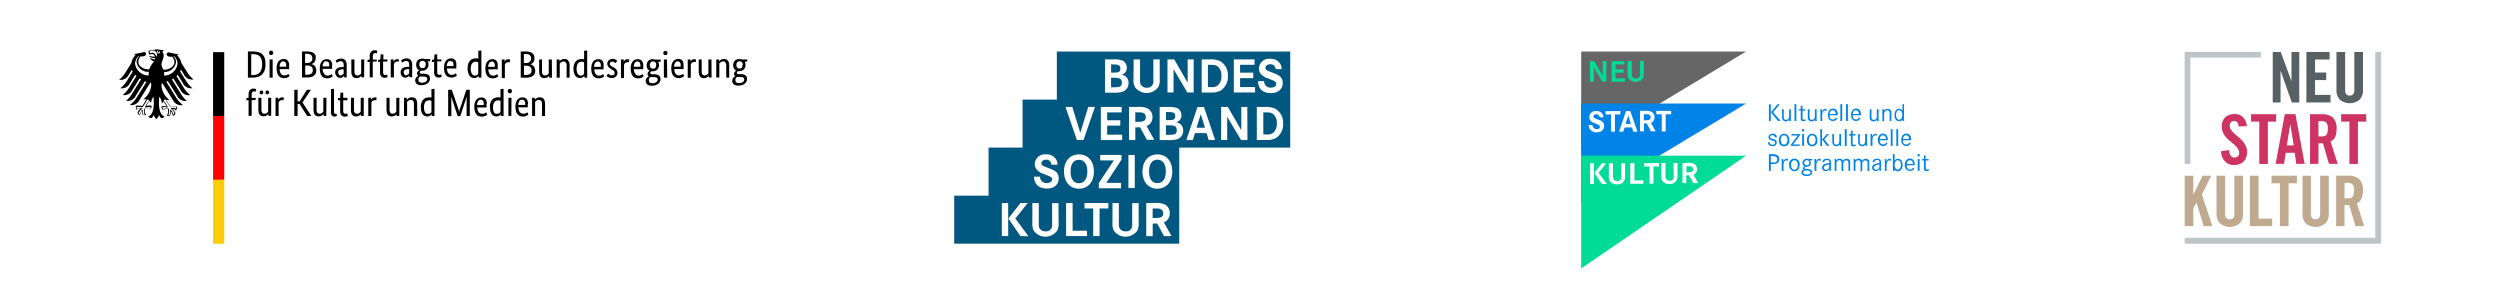 <svg xmlns="http://www.w3.org/2000/svg" width="595" height="71" viewBox="0 0 595 71"><g id="Ebene_2" data-name="Ebene 2"><g id="Ebene_1-2" data-name="Ebene 1"><rect width="595" height="71" style="fill:#fff"/><g id="Ebene_2-2" data-name="Ebene 2"><g id="Ebene_1-2-2" data-name="Ebene 1-2"><path d="M421,24.81h.45v4H421Zm2.06,0h.54L422,26.69l1.78,2.09h-.63l-1.69-2.08Z" style="fill:#0083e6"/><path d="M424.12,26h.41v1.72c0,.59.16.8.58.8a.65.65,0,0,0,.62-.41,1.47,1.47,0,0,0,.08-.51V26h.41v2.2a1.45,1.45,0,0,0,.07.62h-.41a1.19,1.19,0,0,1-.06-.37.76.76,0,0,1-.74.44.86.86,0,0,1-.88-.56,1.54,1.54,0,0,1-.06-.6Z" style="fill:#0083e6"/><path d="M427.09,24.79h.44v4h-.44Z" style="fill:#0083e6"/><path d="M429,26h.67v.34H429l0,1.43V28c0,.38.07.47.32.47a1,1,0,0,0,.41-.1v.37a1.44,1.44,0,0,1-.5.1c-.47,0-.66-.19-.66-.68v-.45l0-1.41h-.43V26h.43l0-.82H429Z" style="fill:#0083e6"/><path d="M430.26,26h.41v1.72c0,.59.16.8.58.8a.64.64,0,0,0,.61-.41,1.12,1.12,0,0,0,.08-.51V26h.42v2.2a1.45,1.45,0,0,0,.07.62H432a.8.8,0,0,1-.06-.37.73.73,0,0,1-.74.44.88.88,0,0,1-.89-.56,2,2,0,0,1-.06-.6Z" style="fill:#0083e6"/><path d="M433.19,26h.39a1.54,1.54,0,0,1,.06.43v.18c.2-.48.43-.69.74-.69a.86.86,0,0,1,.35.09v.42a.85.85,0,0,0-.38-.12.63.63,0,0,0-.55.44,2,2,0,0,0-.12.81v1.26h-.42v-2A4,4,0,0,0,433.19,26Z" style="fill:#0083e6"/><path d="M437.34,27.44h-1.92c0,.69.3,1,.81,1a.65.65,0,0,0,.67-.43l.38.05a1,1,0,0,1-1,.74c-.75,0-1.24-.56-1.24-1.44s.48-1.52,1.22-1.52,1.14.56,1.14,1.44A.28.28,0,0,0,437.34,27.44Zm-.44-.31c0-.57-.3-.88-.72-.88s-.67.3-.74.88Z" style="fill:#0083e6"/><path d="M438,24.79h.44v4H438Z" style="fill:#0083e6"/><path d="M439.36,24.79h.44v4h-.44Z" style="fill:#0083e6"/><path d="M442.85,27.44h-1.92c0,.69.3,1,.82,1a.66.66,0,0,0,.65-.43l.37.05a1,1,0,0,1-1,.74c-.74,0-1.23-.56-1.23-1.44s.5-1.53,1.25-1.53,1.11.57,1.11,1.44Zm-.42-.31c-.05-.57-.3-.88-.75-.88s-.67.3-.74.88Z" style="fill:#0083e6"/><path d="M445,26h.41v1.72c0,.59.16.8.59.8a.66.66,0,0,0,.61-.41,1.26,1.26,0,0,0,.07-.51V26h.42v2.2a1.45,1.45,0,0,0,.07.62h-.41a1.19,1.19,0,0,1-.06-.37.73.73,0,0,1-.74.44.88.88,0,0,1-.92-.57,2,2,0,0,1-.06-.6Z" style="fill:#0083e6"/><path d="M447.94,26h.39a.82.82,0,0,1,.05.41,1,1,0,0,1,.87-.49c.6,0,.9.33.9,1v1.89h-.42V27c0-.5-.18-.74-.56-.74s-.75.35-.75,1v1.58H448V26.71A2.66,2.66,0,0,0,447.94,26Z" style="fill:#0083e6"/><path d="M453.15,24.79v3.15a3,3,0,0,0,.06.84h-.41a1,1,0,0,1,0-.3v-.11a.82.82,0,0,1-.8.48c-.68,0-1.11-.57-1.11-1.46s.45-1.51,1.11-1.51a.84.84,0,0,1,.8.48V24.79ZM452,26.24c-.46,0-.74.44-.74,1.12s.28,1.11.74,1.11.74-.43.74-1.11S452.46,26.24,452,26.24Z" style="fill:#0083e6"/><path d="M422.81,32.68h-.4a.51.51,0,0,0-.51-.51h-.07c-.32,0-.54.18-.54.42s.12.33.66.48.67.24.79.41a.74.74,0,0,1,.12.43c0,.55-.39.88-1,.88s-1.07-.33-1.07-.94h.41a.58.58,0,0,0,.56.61h.09c.37,0,.6-.2.6-.51s-.07-.32-.81-.55c-.54-.17-.74-.37-.74-.77s.37-.8,1-.8a.86.86,0,0,1,1,.74Z" style="fill:#0083e6"/><path d="M423.38,33.32c0-.89.51-1.49,1.24-1.49s1.23.6,1.23,1.49a1.26,1.26,0,1,1-2.47,0Zm.43,0c0,.67.32,1.11.81,1.11s.8-.45.8-1.11-.32-1.12-.8-1.12S423.81,32.63,423.81,33.32Z" style="fill:#0083e6"/><path d="M426.37,31.9h2v.31l-1.63,2.17h1.6v.34h-2.09V34.4l1.61-2.15h-1.49Z" style="fill:#0083e6"/><path d="M429.12,30.7h0a.3.3,0,0,1,.3.29v0a.3.3,0,0,1-.28.3h0a.3.3,0,0,1-.31-.28v0A.32.32,0,0,1,429.12,30.7Zm-.2,1.2h.44v2.82h-.44Z" style="fill:#0083e6"/><path d="M430.06,33.32c0-.89.51-1.49,1.24-1.49s1.23.6,1.23,1.49a1.26,1.26,0,1,1-2.47,0Zm.43,0c0,.67.32,1.11.81,1.11s.8-.45.8-1.11-.33-1.12-.8-1.12S430.49,32.63,430.49,33.32Z" style="fill:#0083e6"/><path d="M433.23,30.74h.41v4h-.41Zm1.61,1.16h.5l-1.17,1.27,1.25,1.55h-.57l-1.21-1.53Z" style="fill:#0083e6"/><path d="M436.08,31.9h.41v1.73c0,.58.16.8.58.8a.67.67,0,0,0,.62-.41,1.29,1.29,0,0,0,.07-.52V31.9h.42v2.21a1.42,1.42,0,0,0,.07.61h-.41a.9.9,0,0,1-.06-.37.76.76,0,0,1-.74.45.88.88,0,0,1-.88-.57,2,2,0,0,1-.06-.6Z" style="fill:#0083e6"/><path d="M439.05,30.74h.46v4h-.44Z" style="fill:#0083e6"/><path d="M440.93,31.9h.68v.34h-.68l0,1.43V34c0,.37.07.47.32.47a1.17,1.17,0,0,0,.41-.1v.37a1.43,1.43,0,0,1-.5.09c-.46,0-.65-.19-.65-.67v-.45l0-1.42h-.42V31.9h.43v-.81h.4Z" style="fill:#0083e6"/><path d="M442.22,31.9h.41v1.73c0,.58.16.8.58.8a.65.65,0,0,0,.61-.41,1.29,1.29,0,0,0,.08-.52V31.9h.44v2.21a1.59,1.59,0,0,0,.06.61H444a.76.76,0,0,1-.06-.37.77.77,0,0,1-.75.45.87.87,0,0,1-.88-.57,2,2,0,0,1-.06-.6Z" style="fill:#0083e6"/><path d="M445.14,31.9h.4a1.61,1.61,0,0,1,.06.44v.17c.2-.47.43-.68.74-.68a.73.73,0,0,1,.35.09v.41a1,1,0,0,0-.38-.11.62.62,0,0,0-.54.43,2.06,2.06,0,0,0-.13.81v1.26h-.45v-2A3.41,3.41,0,0,0,445.14,31.9Z" style="fill:#0083e6"/><path d="M449.3,33.39h-1.92c0,.69.3,1,.81,1a.68.68,0,0,0,.66-.43l.37.05a1,1,0,0,1-1.05.74c-.74,0-1.24-.56-1.24-1.45s.48-1.51,1.22-1.51,1.14.56,1.14,1.43A.35.35,0,0,1,449.3,33.39Zm-.43-.31c-.05-.58-.3-.88-.73-.88s-.67.3-.74.88Z" style="fill:#0083e6"/><path d="M450,30.74h.43v4H450Z" style="fill:#0083e6"/><path d="M451.32,30.74h.45v4h-.44Z" style="fill:#0083e6"/><path d="M454.81,33.39h-1.92c0,.69.3,1,.81,1a.67.67,0,0,0,.67-.43l.37.05a1,1,0,0,1-1,.74c-.75,0-1.24-.56-1.24-1.45s.47-1.51,1.21-1.51,1.14.56,1.14,1.43A.24.24,0,0,1,454.81,33.39Zm-.44-.31c-.05-.58-.3-.88-.72-.88s-.67.3-.75.88Z" style="fill:#0083e6"/><path d="M421,36.7h.65a3.78,3.78,0,0,1,1.11.11,1.1,1.1,0,0,1,.7,1.1,1.06,1.06,0,0,1-.63,1,2.76,2.76,0,0,1-1.11.13h-.27v1.62H421Zm.44,1.95h.29a2.61,2.61,0,0,0,.74,0,.68.68,0,0,0,.51-.69.7.7,0,0,0-.41-.71,2.27,2.27,0,0,0-.9-.09h-.23Z" style="fill:#0083e6"/><path d="M424,37.85h.4a1.58,1.58,0,0,1,.05.43v.18c.21-.47.43-.68.75-.68a.81.81,0,0,1,.34.08v.42a.7.7,0,0,0-.37-.11.61.61,0,0,0-.56.43,2,2,0,0,0-.13.81v1.26h-.43v-2A3.41,3.41,0,0,0,424,37.85Z" style="fill:#0083e6"/><path d="M425.83,39.26a1.26,1.26,0,1,1,2.47,0c0,.88-.51,1.49-1.23,1.49A1.32,1.32,0,0,1,425.83,39.26Zm.43,0c0,.67.32,1.12.81,1.12s.8-.45.8-1.12-.32-1.11-.8-1.11-.81.43-.81,1.11Z" style="fill:#0083e6"/><path d="M431.31,37.85v.32h-.58a.88.88,0,0,1,.24.64.73.73,0,0,1-.37.69,1.77,1.77,0,0,1-.56.19c-.47.1-.6.17-.6.31s.06.14.57.19.8.1,1,.24a.73.73,0,0,1,.28.59c0,.54-.48.88-1.28.88s-1.26-.34-1.26-.83.18-.55.59-.7c-.21-.08-.3-.18-.3-.32s.13-.32.51-.46a.8.8,0,0,1-.57-.81,1,1,0,0,1,.92-1H430a1.61,1.61,0,0,1,.44.06ZM430,40.56c-.53,0-.85.18-.85.49s.37.49.89.49.87-.19.87-.49S430.56,40.56,430,40.56Zm0-2.41a.59.59,0,0,0-.61.58v0a.56.56,0,0,0,.55.58H430a.55.55,0,0,0,.61-.5.22.22,0,0,0,0-.08.58.58,0,0,0-.54-.62H430Z" style="fill:#0083e6"/><path d="M431.8,37.85h.4a1.58,1.58,0,0,1,.05.43v.18c.2-.47.43-.68.75-.68a.81.81,0,0,1,.34.08v.42a.7.7,0,0,0-.37-.11.62.62,0,0,0-.55.43,1.86,1.86,0,0,0-.12.81v1.26h-.45v-2A4.09,4.09,0,0,0,431.8,37.85Z" style="fill:#0083e6"/><path d="M434.16,38.59h-.42c.06-.53.43-.81,1.06-.81a.87.87,0,0,1,.9.46,1.7,1.7,0,0,1,.06.64v1a1.69,1.69,0,0,0,.08.74h-.4a2.38,2.38,0,0,1-.06-.37.88.88,0,0,1-.83.45.81.81,0,0,1-.9-.7s0-.07,0-.11a.9.9,0,0,1,.66-.86,6.69,6.69,0,0,1,1-.23h.09v-.12c0-.43-.15-.59-.56-.59S434.22,38.28,434.16,38.59Zm1.19.55c-.94.17-1.28.37-1.28.76a.5.5,0,0,0,.5.5h.05a.68.68,0,0,0,.67-.45,1.54,1.54,0,0,0,.06-.52Z" style="fill:#0083e6"/><path d="M436.57,37.85h.4a1.15,1.15,0,0,1,.06.37.86.86,0,0,1,.81-.46.75.75,0,0,1,.78.52.92.92,0,0,1,.89-.5.76.76,0,0,1,.72.37c.1.16.11.26.11.81v1.72h-.41V39c0-.63-.12-.81-.55-.81s-.68.29-.68.87v1.66h-.41V38.85c0-.51-.15-.71-.55-.71s-.67.31-.67.89v1.64h-.42V38.58A2,2,0,0,0,436.57,37.85Z" style="fill:#0083e6"/><path d="M441.11,37.85h.41a1.15,1.15,0,0,1,.06.37.85.85,0,0,1,.81-.46.75.75,0,0,1,.78.52.93.93,0,0,1,.87-.49.76.76,0,0,1,.74.37c.1.17.11.27.11.81V40.7h-.41V39c0-.63-.12-.81-.55-.81s-.71.29-.71.88v1.67h-.41V38.85c0-.51-.15-.71-.55-.71s-.67.31-.67.89v1.64h-.42V38.58A1.81,1.81,0,0,0,441.11,37.85Z" style="fill:#0083e6"/><path d="M446.08,38.59h-.41c.06-.53.43-.81,1.06-.81a.87.87,0,0,1,.9.46,1.94,1.94,0,0,1,.05.64v1a1.86,1.86,0,0,0,.08.74h-.4a2.38,2.38,0,0,1-.06-.37.86.86,0,0,1-.82.45.82.82,0,0,1-.91-.7v-.11a.88.88,0,0,1,.65-.85,5.36,5.36,0,0,1,1-.23h.09v-.13c0-.42-.15-.59-.57-.59S446.14,38.28,446.08,38.59Zm1.2.55c-.94.17-1.28.37-1.28.76a.5.5,0,0,0,.5.5h.07a.68.68,0,0,0,.67-.45,1.54,1.54,0,0,0,.06-.52Z" style="fill:#0083e6"/><path d="M448.52,37.85h.4a2.1,2.1,0,0,1,.05.43v.18c.2-.47.43-.68.74-.68a.85.85,0,0,1,.35.08v.42a.72.72,0,0,0-.37-.11.62.62,0,0,0-.55.43,2,2,0,0,0-.13.81v1.26h-.42v-2A3.43,3.43,0,0,0,448.52,37.85Z" style="fill:#0083e6"/><path d="M450.5,36.69h.42v1.59a.91.91,0,0,1,.81-.49c.65,0,1.09.6,1.09,1.49s-.45,1.49-1.14,1.49a.83.83,0,0,1-.78-.47v.07a1.24,1.24,0,0,1,0,.33h-.4a3.07,3.07,0,0,0,0-.8Zm1.17,1.45c-.45,0-.74.45-.74,1.11s.29,1.12.74,1.12.75-.45.75-1.12-.28-1.11-.75-1.11Z" style="fill:#0083e6"/><path d="M455.71,39.33h-1.92c0,.69.3,1.05.81,1.05a.65.65,0,0,0,.66-.42l.37,0a1,1,0,0,1-1.05.74,1.28,1.28,0,0,1-1.24-1.45c0-.89.48-1.52,1.22-1.52s1.14.57,1.14,1.44C455.7,39.26,455.71,39.3,455.71,39.33Zm-.43-.31c0-.57-.3-.88-.73-.88s-.67.31-.74.88Z" style="fill:#0083e6"/><path d="M456.62,36.65h0a.29.29,0,0,1,.3.29v0a.28.28,0,0,1-.27.3h0a.28.28,0,0,1-.3-.27v0a.3.3,0,0,1,.3-.31Zm-.2,1.2h.44v2.82h-.44Z" style="fill:#0083e6"/><path d="M458.3,37.85H459v.34h-.67l0,1.43v.28c0,.37.07.46.32.46a1,1,0,0,0,.41-.09v.37a1.43,1.43,0,0,1-.5.09c-.46,0-.66-.19-.66-.67v-.45l0-1.42h-.42v-.34h.42V37h.41Z" style="fill:#0083e6"/><polygon points="376.32 35.9 415.57 12.26 376.32 12.26 376.32 35.9" style="fill:#666"/><path d="M379.44,14.57l2,3.45V14.53h.89l0,4.91h-1l-2-3.46v3.46h-.93V14.53Z" style="fill:#00dc96"/><path d="M386.43,16.5v.82H384.5v1.34h2.23v.81h-3.16v-4.9h3.08v.78H384.5V16.5Z" style="fill:#00dc96"/><path d="M388.36,14.49v2.83a2.09,2.09,0,0,0,.08.82.89.89,0,0,0,.93.55.84.84,0,0,0,.93-.67,2.06,2.06,0,0,0,0-.7V14.49h.93v2.83a2.47,2.47,0,0,1-.18,1.26,2.14,2.14,0,0,1-3.5,0,2.1,2.1,0,0,1-.18-1.26V14.49Z" style="fill:#00dc96"/><polygon points="376.32 48.24 415.57 24.64 376.32 24.64 376.32 48.24" style="fill:#0083e6"/><path d="M380.71,27.91a.75.75,0,0,0-.78-.71h0c-.41,0-.71.23-.71.53a.46.46,0,0,0,.26.37c.26.11.52.22.82.33.86.34,1,.41,1.15.63a1.16,1.16,0,0,1,.34.9c0,.92-.67,1.52-1.75,1.52a1.71,1.71,0,0,1-1.93-1.75H379a1,1,0,0,0,.89,1H380c.45,0,.78-.22.78-.52a.52.52,0,0,0-.33-.49,6.55,6.55,0,0,0-.86-.37,2.68,2.68,0,0,1-1-.59,1.1,1.1,0,0,1-.33-.89,1.49,1.49,0,0,1,1.67-1.45,1.68,1.68,0,0,1,1.41.63,1.48,1.48,0,0,1,.26.89Z" style="fill:#fff"/><path d="M385.65,26.42v.82h-1.3l0,4.09h-.93l0-4.09h-1.3v-.78Z" style="fill:#fff"/><path d="M388,26.42l1.71,4.91h-1l-.29-1h-1.75l-.33,1h-1L387,26.42Zm-.48,1.08-.63,2h1.26Z" style="fill:#fff"/><path d="M391.56,26.39a2.88,2.88,0,0,1,1.52.22,1.51,1.51,0,0,1,.49,2.08h0a1.34,1.34,0,0,1-.64.56l1.12,2h-1.12l-1-1.86h-.67v1.86h-.93l0-4.9Zm.07,2.23a2.05,2.05,0,0,0,.82-.08.65.65,0,0,0,.41-.67.62.62,0,0,0-.33-.55c-.19-.12-.34-.12-1-.12h-.3v1.42Z" style="fill:#fff"/><path d="M397.73,26.39v.81h-1.3v4.09h-.93V27.2h-1.3v-.81Z" style="fill:#fff"/><polygon points="376.32 63.89 415.57 37.05 376.32 37.05 376.32 63.89" style="fill:#00dc96"/><path d="M379.37,38.88l0,4.9h-.93l0-4.9Zm2.9,0-1.82,2.26,2,2.64h-1.19l-1.82-2.6,1.78-2.3Z" style="fill:#fff"/><path d="M383.9,38.88V41.7a2.09,2.09,0,0,0,.08.82.91.91,0,0,0,.93.56.85.85,0,0,0,.93-.67,2.12,2.12,0,0,0,0-.71V38.88h.93V41.7a2.46,2.46,0,0,1-.18,1.26,1.75,1.75,0,0,1-1.75.9,1.8,1.8,0,0,1-1.75-.9,2.1,2.1,0,0,1-.18-1.26V38.88Z" style="fill:#fff"/><path d="M389,38.84v4.09h2.12v.81H388l0-4.9Z" style="fill:#fff"/><path d="M394.83,38.8v.82h-1.3v4.09h-.93V39.62h-1.3v-.78Z" style="fill:#fff"/><path d="M396.39,38.8v2.83a2,2,0,0,0,.08.81.89.89,0,0,0,.92.56.83.83,0,0,0,.93-.67,2.07,2.07,0,0,0,0-.7V38.8h.93v2.83a2.38,2.38,0,0,1-.19,1.26,1.77,1.77,0,0,1-1.74.89,1.79,1.79,0,0,1-1.75-.89,2.19,2.19,0,0,1-.19-1.26V38.8Z" style="fill:#fff"/><path d="M401.67,38.76a2.85,2.85,0,0,1,1.52.23,1.48,1.48,0,0,1,.53,2h0a1.31,1.31,0,0,1-.67.6l1.12,2H403l-1-1.86h-.67v1.86h-.89V38.8Zm.07,2.23a2,2,0,0,0,.82-.07.7.7,0,0,0,.08-1.23c-.19-.11-.34-.11-1-.11h-.26V41Z" style="fill:#fff"/></g></g><g id="Ebene_2-3" data-name="Ebene 2"><g id="Ebene_1-2-3" data-name="Ebene 1-2"><path d="M276.33,49.82c-.32-.18-.53-.21-1.56-.21h-.44v2.28h.56c1.46,0,1.95-.28,1.95-1.15A1,1,0,0,0,276.33,49.82Z" style="fill:#005780"/><path d="M279.71,27.65c0-.75-.39-1-1.66-1h-.55v1.94h.65C279.3,28.62,279.71,28.38,279.71,27.65Z" style="fill:#005780"/><path d="M275.47,38c-1.24,0-2,1-2,2.8s.74,2.78,2,2.78,2-1,2-2.78S276.7,38,275.47,38Z" style="fill:#005780"/><path d="M272.2,26.94c-.32-.18-.54-.2-1.56-.2h-.44V29h.55c1.47,0,1.95-.29,1.95-1.16A1,1,0,0,0,272.2,26.94Z" style="fill:#005780"/><path d="M266.65,16.33c0-.75-.39-1-1.66-1h-.55v1.95h.65C266.24,17.31,266.65,17.07,266.65,16.33Z" style="fill:#005780"/><path d="M278.21,29.82h-.71V32.1h.67c1.53,0,1.9-.23,1.9-1.13S279.63,29.82,278.21,29.82Z" style="fill:#005780"/><path d="M256.79,43.61c1.23,0,2-1,2-2.78s-.74-2.8-2-2.8-2,1-2,2.8S255.55,43.61,256.79,43.61Z" style="fill:#005780"/><path d="M267,19.66c0-.88-.44-1.16-1.87-1.16h-.7v2.28h.68C266.63,20.78,267,20.56,267,19.66Z" style="fill:#005780"/><path d="M251.53,12.27V23.7h-8.16V35.13h-8.09V46.57H227.1V58h53.56V35.13h26.41V12.27Zm51.27,6.8-1-.4a3.88,3.88,0,0,1-1.77-1.12,2.06,2.06,0,0,1-.4-1.26,2.4,2.4,0,0,1,2.68-2.3,2.62,2.62,0,0,1,2.48,1.36,2.44,2.44,0,0,1,.23,1.1H303.6a1.17,1.17,0,0,0-1.19-1.16h-.09c-.64,0-1.14.37-1.14.85s.22.56.93.85l.75.3c.47.19.76.3.88.36a3.32,3.32,0,0,1,.67.36,2,2,0,0,1,.51.49,2,2,0,0,1,.36,1.24c0,1.47-1.08,2.42-2.81,2.42-1.93,0-3-1-3.07-2.84h1.47a1.47,1.47,0,0,0,1.61,1.53c.75,0,1.26-.35,1.26-.84s-.28-.66-.94-.94Zm-24.94-4.94h1.6l3.2,5.56V14.13h1.43V22h-1.51l-3.28-5.54V22h-1.44Zm-8.05,0h1.52v4.54c0,1,0,1.25.27,1.58a1.49,1.49,0,0,0,1.33.62,1.4,1.4,0,0,0,1.57-1.34,7.94,7.94,0,0,0,0-.85V14.13h1.51v4.54a3.9,3.9,0,0,1-.31,2,3.43,3.43,0,0,1-5.62,0,3.9,3.9,0,0,1-.31-2Zm-1.25,22.75h1.51v7.88h-1.51ZM263,14.13h2.11a5.57,5.57,0,0,1,1.83.2,1.82,1.82,0,0,1,1.23,1.79,1.57,1.57,0,0,1-1.29,1.66,1.89,1.89,0,0,1,1.71,2,2.13,2.13,0,0,1-1.45,2.07,7,7,0,0,1-2.27.2H263Zm-1,11.32h4.95v1.3H263.5v1.87h3.13V29.9H263.5v2.15h3.57v1.29H262Zm-.49,18.14,3.59-5.42h-3.25V36.88h5.07V38l-3.63,5.53h3.52v1.28h-5.29Zm-6.3-18.14,1.9,6.15L259,25.45h1.6l-2.73,7.87h-1.58l-2.7-7.87Zm-5.76,16.37-1-.4a3.88,3.88,0,0,1-1.77-1.12,2.06,2.06,0,0,1-.4-1.26,2.4,2.4,0,0,1,2.68-2.3,2.61,2.61,0,0,1,2.48,1.36,2.45,2.45,0,0,1,.24,1.1h-1.46A1.17,1.17,0,0,0,249.05,38H249c-.65,0-1.14.37-1.14.85s.22.55.93.85l.75.3c.47.18.76.3.88.36a2.64,2.64,0,0,1,.66.36,1.94,1.94,0,0,1,.54.49,2.11,2.11,0,0,1,.35,1.24c0,1.48-1.08,2.42-2.81,2.42-1.94,0-3-1-3.07-2.83h1.45a1.47,1.47,0,0,0,1.61,1.52c.75,0,1.26-.34,1.26-.84S250.1,42.1,249.44,41.82Zm-9.5,14.37h-1.51V48.32h1.51Zm2.92,0L240,52l2.88-3.69h1.74L241.65,52l3.13,4.23Zm9.07-3.33a3.88,3.88,0,0,1-.31,2,3.42,3.42,0,0,1-5.62,0,3.88,3.88,0,0,1-.31-2V48.33h1.53v4.53c0,1,0,1.25.26,1.58a1.52,1.52,0,0,0,1.34.62,1.4,1.4,0,0,0,1.57-1.34,6,6,0,0,0,0-.85V48.34h1.51Zm4.86-16.12c2.13,0,3.55,1.62,3.55,4.09s-1.41,4.08-3.55,4.08-3.57-1.62-3.57-4.08S254.64,36.74,256.79,36.74Zm1.93,19.45h-5V48.32h1.55v6.59h3.41Zm5.07-6.58H261.7v6.58h-1.52V49.61h-2.07V48.32h5.67ZM271,52.86a4,4,0,0,1-.3,2,3.43,3.43,0,0,1-5.63,0,3.9,3.9,0,0,1-.3-2V48.33h1.52v4.53c0,1,0,1.25.27,1.58a1.49,1.49,0,0,0,1.33.62,1.4,1.4,0,0,0,1.57-1.34,6,6,0,0,0,0-.85V48.34H271Zm-.8-22.53v3H268.7V25.45h2a4.66,4.66,0,0,1,2.47.38,2.26,2.26,0,0,1,1.12,2,2.22,2.22,0,0,1-1.39,2.18l1.82,3.27h-1.76l-1.63-3Zm6.84,25.87-1.62-3h-1.08v3h-1.53V48.32h2a4.79,4.79,0,0,1,2.47.37,2.28,2.28,0,0,1,1.12,2.05A2.23,2.23,0,0,1,277,52.92l1.82,3.27Zm-1.57-11.28c-2.15,0-3.56-1.62-3.56-4.08s1.41-4.09,3.56-4.09S279,38.37,279,40.84s-1.43,4.07-3.57,4.07Zm4.69-11.78a7.08,7.08,0,0,1-2.28.2H276V25.45h2.12a5.61,5.61,0,0,1,1.83.2,1.78,1.78,0,0,1,1.22,1.78,1.58,1.58,0,0,1-1.28,1.67,1.9,1.9,0,0,1,1.71,2,2.13,2.13,0,0,1-1.47,2.06Zm7.5.2-.48-1.65H284.4l-.5,1.65h-1.55L285,25.46h1.54l2.67,7.86Zm.6-11.32H286V14.13h1.92a5.17,5.17,0,0,1,2.46.42,3.8,3.8,0,0,1,1.86,3.52,3.94,3.94,0,0,1-1.68,3.46,4.33,4.33,0,0,1-2.3.48Zm8.63,11.32h-1.51l-3.31-5.55v5.53h-1.44V25.45h1.6l3.2,5.55V25.45h1.43ZM298.72,22h-5.07V14.13h4.94v1.3h-3.45V17.3h3.13v1.29h-3.13v2.13h3.56Zm5,10.83a4.5,4.5,0,0,1-2.32.49h-2.28V25.45h1.93a5.25,5.25,0,0,1,2.45.41,3.79,3.79,0,0,1,1.87,3.52,3.85,3.85,0,0,1-1.67,3.46Z" style="fill:#005780"/><path d="M303,27.13c-.47-.34-.76-.38-2-.38h-.33V32h.69a2.47,2.47,0,0,0,1.66-.38,2.86,2.86,0,0,0,.86-2.29A2.59,2.59,0,0,0,303,27.13Z" style="fill:#005780"/><path d="M289.81,15.81c-.47-.33-.75-.38-2-.38h-.33v5.29h.7a2.38,2.38,0,0,0,1.65-.38,2.82,2.82,0,0,0,.86-2.28A2.63,2.63,0,0,0,289.81,15.81Z" style="fill:#005780"/><polygon points="284.77 30.4 286.79 30.4 285.78 27.18 284.77 30.4" style="fill:#005780"/></g></g><polygon points="519.95 53.82 519.95 41.82 522.01 41.82 522.01 46.26 522.05 46.26 524.21 41.82 526.27 41.82 524.04 46.29 526.55 53.82 524.46 53.82 522.78 48.24 522.75 48.24 522.01 49.57 522.01 53.82 519.95 53.82" style="fill:#bfaa90"/><path d="M527.52,41.82h2.06v9.06c0,.88.37,1.32,1.1,1.32s1.1-.43,1.1-1.32V41.82h2.06v9a3.14,3.14,0,0,1-.84,2.37,3.66,3.66,0,0,1-4.62,0,3.14,3.14,0,0,1-.84-2.37Z" style="fill:#bfaa90"/><polygon points="535.47 53.82 535.47 41.82 537.54 41.82 537.54 52.03 540.78 52.03 540.78 53.82 535.47 53.82" style="fill:#bfaa90"/><polygon points="542.62 43.62 540.62 43.62 540.62 41.82 546.67 41.82 546.67 43.62 544.68 43.62 544.68 53.82 542.62 53.82 542.62 43.62" style="fill:#bfaa90"/><path d="M548,41.82H550v9.06c0,.88.36,1.32,1.09,1.32s1.1-.43,1.1-1.32V41.82h2.06v9a3.14,3.14,0,0,1-.84,2.37,3.66,3.66,0,0,1-4.62,0A3.14,3.14,0,0,1,548,50.8Z" style="fill:#bfaa90"/><path d="M558,53.82H556v-12h2.9a3.7,3.7,0,0,1,2.61.82,3.59,3.59,0,0,1,.88,2.72,5.83,5.83,0,0,1-.13,1.25,3.39,3.39,0,0,1-.33.87,2.08,2.08,0,0,1-1,.91l1.75,5.43h-2.09l-1.47-5a3.87,3.87,0,0,1-.49,0H558Zm0-6.61h.72a2.82,2.82,0,0,0,.71-.09,1,1,0,0,0,.48-.29,1.39,1.39,0,0,0,.26-.58,4.41,4.41,0,0,0,.09-.89,2.24,2.24,0,0,0-.35-1.45,1.48,1.48,0,0,0-1.19-.39H558Z" style="fill:#bfaa90"/><path d="M532.78,30.09a2,2,0,0,0-.13-.63,1,1,0,0,0-.59-.61,1.06,1.06,0,0,0-1.09.24,1.33,1.33,0,0,0-.3.86,1.57,1.57,0,0,0,.31.93,5.13,5.13,0,0,0,.76.85q.46.44,1,.87a7.49,7.49,0,0,1,1,1,4.42,4.42,0,0,1,.76,1.15,3.25,3.25,0,0,1,.31,1.44,3.32,3.32,0,0,1-.24,1.32,2.71,2.71,0,0,1-.66,1,2.79,2.79,0,0,1-1,.58,4.1,4.1,0,0,1-1.3.2,3.11,3.11,0,0,1-1.23-.28,2.85,2.85,0,0,1-.94-.71,3.42,3.42,0,0,1-.6-1.05,4.46,4.46,0,0,1-.24-1.26l1.93-.28a2.52,2.52,0,0,0,.39,1.34,1,1,0,0,0,.82.45,1.3,1.3,0,0,0,.85-.28,1,1,0,0,0,.33-.81,1.9,1.9,0,0,0-.3-1,5.34,5.34,0,0,0-.76-.88c-.31-.29-.64-.57-1-.86a7.27,7.27,0,0,1-1-.93,4.72,4.72,0,0,1-.77-1.15,3.49,3.49,0,0,1-.3-1.49,2.87,2.87,0,0,1,.82-2.19,3.29,3.29,0,0,1,2.33-.76,2.64,2.64,0,0,1,1.11.21,2.4,2.4,0,0,1,.85.6,3.21,3.21,0,0,1,.58.91,4.12,4.12,0,0,1,.28,1.15Z" style="fill:#cd3363"/><polygon points="537.71 28.95 535.75 28.95 535.75 27.18 541.72 27.18 541.72 28.95 539.75 28.95 539.75 39.02 537.71 39.02 537.71 28.95" style="fill:#cd3363"/><path d="M543.6,39h-2l2.18-11.84h2.53L548.51,39h-2l-.36-2.64H544Zm.66-4.4h1.65l-.82-5.08h0Z" style="fill:#cd3363"/><polygon points="559.16 28.95 557.19 28.95 557.19 27.18 563.16 27.18 563.16 28.95 561.19 28.95 561.19 39.02 559.16 39.02 559.16 28.95" style="fill:#cd3363"/><path d="M551.79,39h-2V27.18h2.85a3.7,3.7,0,0,1,2.57.8,3.44,3.44,0,0,1,.89,2.69A5.58,5.58,0,0,1,556,31.9a2.74,2.74,0,0,1-.33.86,2,2,0,0,1-1,.9L556.37,39H554.3l-1.44-4.9a3.88,3.88,0,0,1-.48,0h-.57Zm0-6.53h.72a2.39,2.39,0,0,0,.7-.08.88.88,0,0,0,.46-.3,1.31,1.31,0,0,0,.26-.56,3.71,3.71,0,0,0,.1-.88,2.25,2.25,0,0,0-.33-1.43,1.5,1.5,0,0,0-1.16-.39h-.75Z" style="fill:#cd3363"/><polygon points="540.91 24.38 540.91 12.37 542.82 12.37 545.34 19.24 545.37 19.24 545.37 12.37 547.23 12.37 547.23 24.38 545.44 24.38 542.81 16.88 542.77 16.88 542.77 24.38 540.91 24.38" style="fill:#576164"/><polygon points="548.92 24.38 548.92 12.37 554.44 12.37 554.44 14.17 550.98 14.17 550.98 17.26 553.64 17.26 553.64 19.06 550.98 19.06 550.98 22.58 554.67 22.58 554.67 24.38 548.92 24.38" style="fill:#576164"/><path d="M556.08,12.37h2.06v9.07c0,.87.36,1.31,1.09,1.31s1.1-.43,1.1-1.31V12.37h2.06v9a3.18,3.18,0,0,1-.84,2.38,3.73,3.73,0,0,1-4.64,0,3.22,3.22,0,0,1-.83-2.38Z" style="fill:#576164"/><polygon points="521.32 39.01 519.95 39.02 519.95 12.36 538.1 12.36 538.1 13.7 521.32 13.7 521.32 39.01" style="fill:#bec5c9"/><polygon points="566.71 58 519.95 58 519.95 56.59 565.31 56.59 565.31 12.36 566.71 12.36 566.71 58" style="fill:#bec5c9"/><g id="Name"><path d="M59,18.49V12.25h1.17a4.8,4.8,0,0,1,1.33.16,2.21,2.21,0,0,1,.94.52,2.1,2.1,0,0,1,.56.91,4.6,4.6,0,0,1,.18,1.37A4.57,4.57,0,0,1,63,16.69a2.65,2.65,0,0,1-.61,1,2.43,2.43,0,0,1-1,.59,4.27,4.27,0,0,1-1.29.19Zm.79-5.62v5h.29a3,3,0,0,0,1-.14,1.72,1.72,0,0,0,.71-.46,2,2,0,0,0,.44-.81,4.28,4.28,0,0,0,.15-1.22,3.48,3.48,0,0,0-.15-1.1,1.92,1.92,0,0,0-.42-.73,1.58,1.58,0,0,0-.68-.39,3.21,3.21,0,0,0-.92-.12Zm5.1,5.62h-.73V14.15h.73Zm-.36-5.39a.46.46,0,0,1-.36-.15.52.52,0,0,1-.13-.38.52.52,0,0,1,.13-.37.53.53,0,0,1,.72,0,.52.52,0,0,1,.13.37.52.52,0,0,1-.13.38A.46.46,0,0,1,64.55,13.1Zm4.27,2.51a3.62,3.62,0,0,1,0,.49c0,.13,0,.25,0,.35H66.55a2,2,0,0,0,.33,1.13,1,1,0,0,0,.85.37,1.21,1.21,0,0,0,.34-.05,1.69,1.69,0,0,0,.27-.11.91.91,0,0,0,.19-.13l.11-.09.27.51-.13.13a1,1,0,0,1-.25.17,1.5,1.5,0,0,1-.38.15,1.7,1.7,0,0,1-.53.07,2,2,0,0,1-.74-.14,1.36,1.36,0,0,1-.56-.42,2.21,2.21,0,0,1-.36-.72,4.13,4.13,0,0,1-.12-1.06,3.32,3.32,0,0,1,.13-1,1.88,1.88,0,0,1,.36-.69,1.43,1.43,0,0,1,.52-.4,1.53,1.53,0,0,1,.64-.13,1.26,1.26,0,0,1,1,.39A1.75,1.75,0,0,1,68.82,15.61Zm-1.37-1a.73.73,0,0,0-.63.32,1.91,1.91,0,0,0-.27.94h1.58a1.23,1.23,0,0,0,0-.13v-.18a1.2,1.2,0,0,0-.18-.71A.61.61,0,0,0,67.45,14.64Zm7.69-.8a1.91,1.91,0,0,1-.08.57,1.4,1.4,0,0,1-.22.42,1.15,1.15,0,0,1-.33.29,1.8,1.8,0,0,1-.38.16v0a1.35,1.35,0,0,1,.46.17,1.56,1.56,0,0,1,.37.31,1.63,1.63,0,0,1,.25.45,1.7,1.7,0,0,1,.09.57,1.91,1.91,0,0,1-.12.68,1.46,1.46,0,0,1-.4.53,1.77,1.77,0,0,1-.67.35,3.08,3.08,0,0,1-1,.13H71.87V12.25h1.2a3.76,3.76,0,0,1,1,.11,1.83,1.83,0,0,1,.64.32,1.28,1.28,0,0,1,.37.5A2,2,0,0,1,75.14,13.84Zm-.79,0a1,1,0,0,0-.31-.72,1.46,1.46,0,0,0-1-.28h-.41V15h.4a1.38,1.38,0,0,0,1-.3A1.11,1.11,0,0,0,74.35,13.87Zm.11,2.87a1,1,0,0,0-.33-.8,1.39,1.39,0,0,0-.94-.29h-.53v2.19h.48a1.52,1.52,0,0,0,1-.28A1,1,0,0,0,74.46,16.74Zm4.6-1.13c0,.19,0,.35,0,.49s0,.25,0,.35H76.79a1.85,1.85,0,0,0,.33,1.13A1,1,0,0,0,78,18a1.29,1.29,0,0,0,.35-.05,1.27,1.27,0,0,0,.26-.11.7.7,0,0,0,.19-.13l.12-.09.27.51-.14.13a.92.92,0,0,1-.24.17,1.5,1.5,0,0,1-.38.15,1.73,1.73,0,0,1-.54.07,1.9,1.9,0,0,1-.73-.14,1.36,1.36,0,0,1-.56-.42,1.87,1.87,0,0,1-.36-.72,4.09,4.09,0,0,1-.13-1.06,3.68,3.68,0,0,1,.13-1,2,2,0,0,1,.36-.69,1.46,1.46,0,0,1,.53-.4,1.5,1.5,0,0,1,.64-.13,1.24,1.24,0,0,1,1,.39A1.7,1.7,0,0,1,79.06,15.61Zm-1.38-1a.72.72,0,0,0-.62.32,1.72,1.72,0,0,0-.27.94h1.58a.45.45,0,0,0,0-.13,1.09,1.09,0,0,0,0-.18,1.2,1.2,0,0,0-.18-.71A.63.63,0,0,0,77.68,14.64Zm2.1,2.74a1.22,1.22,0,0,1,.15-.63,1.15,1.15,0,0,1,.38-.41,1.76,1.76,0,0,1,.58-.23,3.88,3.88,0,0,1,.7-.06h.22v-.42a1.12,1.12,0,0,0-.19-.76.71.71,0,0,0-.55-.21,1,1,0,0,0-.54.14c-.14.1-.26.18-.34.25l-.31-.49.19-.16a1.14,1.14,0,0,1,.27-.17,1.78,1.78,0,0,1,.37-.14,2.26,2.26,0,0,1,.47-.05,1.28,1.28,0,0,1,1,.37,1.71,1.71,0,0,1,.35,1.19v2a5,5,0,0,0,0,.55q0,.27,0,.36H81.9l0-.48h0a1,1,0,0,1-.11.18.81.81,0,0,1-.18.19.93.93,0,0,1-.26.15.8.8,0,0,1-.36.07,1.11,1.11,0,0,1-.83-.35,1,1,0,0,1-.24-.38A1.3,1.3,0,0,1,79.78,17.38Zm1.31.59a.77.77,0,0,0,.27,0,1,1,0,0,0,.21-.11.93.93,0,0,0,.14-.14l.1-.13v-1h-.23a1.66,1.66,0,0,0-.8.18.56.56,0,0,0-.27.52.71.71,0,0,0,.16.51A.54.54,0,0,0,81.09,18Zm5.59.52H86V18h0a.59.59,0,0,1-.12.16,1.18,1.18,0,0,1-.23.2,1.27,1.27,0,0,1-.33.16,1.33,1.33,0,0,1-.45.08,1.46,1.46,0,0,1-.52-.09,1,1,0,0,1-.39-.28,1.26,1.26,0,0,1-.25-.49,2.63,2.63,0,0,1-.09-.74V14.15h.74v2.79a1.35,1.35,0,0,0,.17.77.64.64,0,0,0,.55.24.9.9,0,0,0,.53-.16,2.25,2.25,0,0,0,.35-.31V14.15h.73Zm2.95-3.75h-.89v3.75H88V14.74h-.53v-.48l.53-.1v-.87a1.59,1.59,0,0,1,.1-.61,1.07,1.07,0,0,1,.26-.41,1,1,0,0,1,.38-.24,1.39,1.39,0,0,1,.46-.07,1.16,1.16,0,0,1,.4.06l.22.1-.16.61a.5.5,0,0,0-.15-.08.62.62,0,0,0-.25,0,.47.47,0,0,0-.39.16,1,1,0,0,0-.14.6v.78h1Zm2.57,0h-1v2.41a1.15,1.15,0,0,0,.12.63.46.46,0,0,0,.4.17.78.78,0,0,0,.28-.05l.17-.08.1.59a1.38,1.38,0,0,1-.22.11,1.12,1.12,0,0,1-.46.08,1.08,1.08,0,0,1-.84-.32,1.55,1.55,0,0,1-.28-1V14.74H90v-.48l.52-.11.08-1.21h.65v1.21h1Zm2.74,0-.11,0-.25,0a.77.77,0,0,0-.54.18,1.09,1.09,0,0,0-.27.4v3.19H93V14.15h.67v.59h0a1.15,1.15,0,0,1,.12-.25,1,1,0,0,1,.18-.22.93.93,0,0,1,.26-.15,1,1,0,0,1,.36,0l.25,0,.14.05Zm.43,2.59a1.33,1.33,0,0,1,.14-.63,1.27,1.27,0,0,1,.39-.41,1.76,1.76,0,0,1,.58-.23,3.88,3.88,0,0,1,.7-.06h.22v-.42a1.12,1.12,0,0,0-.19-.76.71.71,0,0,0-.55-.21,1,1,0,0,0-.54.14c-.14.1-.26.18-.34.25l-.31-.49.18-.16a1.48,1.48,0,0,1,.28-.17,1.78,1.78,0,0,1,.37-.14,2.26,2.26,0,0,1,.47-.05,1.29,1.29,0,0,1,1,.37,1.71,1.71,0,0,1,.35,1.19v2a5,5,0,0,0,0,.55q0,.27,0,.36h-.69l0-.48h0a1,1,0,0,1-.11.18.81.81,0,0,1-.18.19.93.93,0,0,1-.26.15.8.8,0,0,1-.36.07,1.14,1.14,0,0,1-.46-.09,1.08,1.08,0,0,1-.37-.26,1,1,0,0,1-.24-.38A1.3,1.3,0,0,1,95.37,17.38Zm1.31.59a.77.77,0,0,0,.27,0,1,1,0,0,0,.21-.11.93.93,0,0,0,.14-.14l.1-.13v-1h-.23a1.66,1.66,0,0,0-.8.18.56.56,0,0,0-.27.52.71.71,0,0,0,.16.51A.54.54,0,0,0,96.68,18Zm5.66-3.25h-.54a1.46,1.46,0,0,1,.21.77,1.52,1.52,0,0,1-.12.62,1.29,1.29,0,0,1-.31.47,1.47,1.47,0,0,1-.48.29,1.66,1.66,0,0,1-.59.1h-.24a1.18,1.18,0,0,0-.23.14.37.37,0,0,0-.11.27.27.27,0,0,0,.1.22.52.52,0,0,0,.34.08h.55a2.47,2.47,0,0,1,.57.07,1.29,1.29,0,0,1,.46.2.88.88,0,0,1,.3.36,1.17,1.17,0,0,1,.11.52,1.34,1.34,0,0,1-.15.64,1.44,1.44,0,0,1-.42.5,2,2,0,0,1-.66.33,3,3,0,0,1-.87.11,1.63,1.63,0,0,1-1.06-.3,1.07,1.07,0,0,1-.36-.87.93.93,0,0,1,.09-.42,1.1,1.1,0,0,1,.2-.31,1.13,1.13,0,0,1,.24-.21l.19-.12v0a.72.72,0,0,1-.28-.6.66.66,0,0,1,.07-.3.89.89,0,0,1,.16-.21.7.7,0,0,1,.17-.13l.13-.07v0a1.24,1.24,0,0,1-.54-.48,1.64,1.64,0,0,1-.2-.85,1.73,1.73,0,0,1,.11-.63,1.31,1.31,0,0,1,.32-.46,1.29,1.29,0,0,1,.47-.27,1.75,1.75,0,0,1,.57-.09,1.58,1.58,0,0,1,.58.11h1.32Zm-2,3.63a1.69,1.69,0,0,1-.33,0l-.16.11a1.07,1.07,0,0,0-.14.16.68.68,0,0,0-.1.21.82.82,0,0,0,0,.28c0,.47.25.7.77.7a1.52,1.52,0,0,0,1-.26.76.76,0,0,0,.32-.59.51.51,0,0,0-.2-.45,1,1,0,0,0-.53-.13Zm1-2.86a.83.83,0,0,0-.22-.66.72.72,0,0,0-.52-.2.76.76,0,0,0-.54.2.84.84,0,0,0-.23.66.85.85,0,0,0,.23.67.72.72,0,0,0,.52.2.76.76,0,0,0,.54-.2A.84.84,0,0,0,101.29,15.49Zm3.74-.75h-1v2.41a1.28,1.28,0,0,0,.11.63.47.47,0,0,0,.4.17.78.78,0,0,0,.28-.05l.17-.08.1.59-.21.11a1.19,1.19,0,0,1-.46.08,1.09,1.09,0,0,1-.85-.32,1.55,1.55,0,0,1-.28-1V14.74h-.52v-.48l.52-.11.09-1.21h.65v1.21h1Zm3.55.87c0,.19,0,.35,0,.49s0,.25,0,.35h-2.22a1.85,1.85,0,0,0,.33,1.13,1,1,0,0,0,.85.37,1.21,1.21,0,0,0,.34-.05,1.69,1.69,0,0,0,.27-.11l.19-.13.11-.09.27.51-.14.13a.92.92,0,0,1-.24.17,1.5,1.5,0,0,1-.38.15,1.7,1.7,0,0,1-.53.07,2,2,0,0,1-.74-.14,1.36,1.36,0,0,1-.56-.42,2.21,2.21,0,0,1-.36-.72,4.13,4.13,0,0,1-.12-1.06,3.32,3.32,0,0,1,.13-1,1.87,1.87,0,0,1,.35-.69,1.46,1.46,0,0,1,.53-.4,1.53,1.53,0,0,1,.64-.13,1.26,1.26,0,0,1,1,.39A1.75,1.75,0,0,1,108.58,15.61Zm-1.37-1a.73.73,0,0,0-.63.32,1.72,1.72,0,0,0-.27.94h1.58a1.23,1.23,0,0,0,0-.13v-.18a1.2,1.2,0,0,0-.18-.71A.62.62,0,0,0,107.21,14.64Zm4.06,1.74a2.91,2.91,0,0,1,.18-1.1,2,2,0,0,1,.44-.72,1.52,1.52,0,0,1,.61-.38,2.07,2.07,0,0,1,.69-.11,1.86,1.86,0,0,1,.36,0,1.2,1.2,0,0,1,.26.07V12.09l.73-.08v6.48h-.67V18h0l-.1.15a1.24,1.24,0,0,1-.2.19,1.49,1.49,0,0,1-.31.16,1.52,1.52,0,0,1-.45.07,1.29,1.29,0,0,1-.58-.13,1.33,1.33,0,0,1-.48-.38,2,2,0,0,1-.33-.69A3.72,3.72,0,0,1,111.27,16.38ZM113,18a1,1,0,0,0,.31-.05,1.33,1.33,0,0,0,.24-.11,1.14,1.14,0,0,0,.16-.14l.11-.13V14.84l-.23-.1a1,1,0,0,0-.33-.05,1.28,1.28,0,0,0-.48.09.86.86,0,0,0-.38.28,1.41,1.41,0,0,0-.26.52,2.82,2.82,0,0,0-.1.77,3.16,3.16,0,0,0,.08.76,1.48,1.48,0,0,0,.21.49.83.83,0,0,0,.31.26A.8.8,0,0,0,113,18Zm5.45-2.34c0,.19,0,.35,0,.49s0,.25,0,.35h-2.21a1.85,1.85,0,0,0,.33,1.13,1,1,0,0,0,.84.37,1.32,1.32,0,0,0,.61-.16.7.7,0,0,0,.19-.13l.11-.09.28.51-.14.13a.92.92,0,0,1-.24.17,1.67,1.67,0,0,1-.38.15,1.73,1.73,0,0,1-.54.07,1.9,1.9,0,0,1-.73-.14,1.46,1.46,0,0,1-.57-.42,2,2,0,0,1-.35-.72,3.7,3.7,0,0,1-.13-1.06,3.32,3.32,0,0,1,.13-1,2,2,0,0,1,.36-.69,1.43,1.43,0,0,1,.52-.4,1.57,1.57,0,0,1,.65-.13,1.24,1.24,0,0,1,1,.39A1.7,1.7,0,0,1,118.44,15.61Zm-1.37-1a.71.71,0,0,0-.62.32,1.72,1.72,0,0,0-.27.94h1.58s0-.07,0-.13,0-.12,0-.18a1.13,1.13,0,0,0-.19-.71A.61.61,0,0,0,117.07,14.64Zm4.26.15-.12,0-.24,0a.77.77,0,0,0-.54.18,1.27,1.27,0,0,0-.28.4v3.19h-.73V14.15h.67v.59h0a1.15,1.15,0,0,1,.12-.25.63.63,0,0,1,.18-.22,1,1,0,0,1,.25-.15,1,1,0,0,1,.36,0l.25,0,.15.05Zm5.86-.95a1.91,1.91,0,0,1-.08.57,1.67,1.67,0,0,1-.22.42,1.5,1.5,0,0,1-.33.29,1.8,1.8,0,0,1-.38.16v0a1.23,1.23,0,0,1,.45.17,1.39,1.39,0,0,1,.37.31,1.66,1.66,0,0,1,.26.45,1.85,1.85,0,0,1,0,1.25,1.33,1.33,0,0,1-.39.53,1.85,1.85,0,0,1-.67.35,3.12,3.12,0,0,1-1,.13h-1.27V12.25h1.2a3.62,3.62,0,0,1,.94.11,1.8,1.8,0,0,1,.65.32,1.28,1.28,0,0,1,.37.5A2,2,0,0,1,127.19,13.84Zm-.8,0a1,1,0,0,0-.3-.72,1.46,1.46,0,0,0-1-.28h-.42V15h.41a1.38,1.38,0,0,0,1-.3A1.15,1.15,0,0,0,126.39,13.87Zm.12,2.87a1,1,0,0,0-.33-.8,1.39,1.39,0,0,0-.94-.29h-.54v2.19h.49a1.54,1.54,0,0,0,1-.28A1,1,0,0,0,126.51,16.74Zm4.85,1.75h-.67V18h0a.92.92,0,0,1-.12.16,1.18,1.18,0,0,1-.23.2,1.2,1.2,0,0,1-.34.16,1.23,1.23,0,0,1-.44.08,1.42,1.42,0,0,1-.52-.09.91.91,0,0,1-.39-.28,1.26,1.26,0,0,1-.25-.49,2.63,2.63,0,0,1-.09-.74V14.15H129v2.79a1.26,1.26,0,0,0,.18.77.64.64,0,0,0,.55.24.9.9,0,0,0,.53-.16,1.77,1.77,0,0,0,.34-.31V14.15h.74Zm3.49,0v-2.8a1.28,1.28,0,0,0-.19-.79.66.66,0,0,0-.56-.24.9.9,0,0,0-.55.17,2.09,2.09,0,0,0-.34.31v3.35h-.73V14.15h.67v.49h0a.5.5,0,0,1,.11-.16,1,1,0,0,1,.24-.2,1.79,1.79,0,0,1,.34-.17,1.29,1.29,0,0,1,.45-.07,1.74,1.74,0,0,1,.53.08.94.94,0,0,1,.4.28,1.5,1.5,0,0,1,.25.49,2.7,2.7,0,0,1,.09.75v2.85Zm1.63-2.11a2.92,2.92,0,0,1,.17-1.1,2,2,0,0,1,.44-.72,1.52,1.52,0,0,1,.61-.38,2.07,2.07,0,0,1,.69-.11,1.86,1.86,0,0,1,.36,0,1.2,1.2,0,0,1,.26.07V12.09l.73-.08v6.48h-.67V18h0l-.1.15a1.24,1.24,0,0,1-.2.19,1.49,1.49,0,0,1-.31.16,1.52,1.52,0,0,1-.45.07,1.29,1.29,0,0,1-.58-.13,1.33,1.33,0,0,1-.48-.38,2,2,0,0,1-.33-.69A3.76,3.76,0,0,1,136.48,16.38ZM138.19,18a1,1,0,0,0,.31-.05,1.33,1.33,0,0,0,.24-.11,1.14,1.14,0,0,0,.16-.14l.11-.13V14.84l-.23-.1a1,1,0,0,0-.33-.05,1.28,1.28,0,0,0-.48.09.86.86,0,0,0-.38.28,1.41,1.41,0,0,0-.26.52,2.82,2.82,0,0,0-.1.77,3.16,3.16,0,0,0,.08.76,1.48,1.48,0,0,0,.21.49.83.83,0,0,0,.31.26A.8.8,0,0,0,138.19,18Zm5.46-2.34c0,.19,0,.35,0,.49s0,.25,0,.35h-2.21a1.85,1.85,0,0,0,.33,1.13,1,1,0,0,0,.84.37,1.29,1.29,0,0,0,.35-.05,1.27,1.27,0,0,0,.26-.11.7.7,0,0,0,.19-.13l.11-.09.28.51-.14.13a.92.92,0,0,1-.24.17,1.67,1.67,0,0,1-.38.15,1.73,1.73,0,0,1-.54.07,1.9,1.9,0,0,1-.73-.14,1.36,1.36,0,0,1-.56-.42,1.87,1.87,0,0,1-.36-.72,4.14,4.14,0,0,1,0-2.06,2,2,0,0,1,.36-.69,1.52,1.52,0,0,1,.52-.4,1.57,1.57,0,0,1,.65-.13,1.24,1.24,0,0,1,1,.39A1.7,1.7,0,0,1,143.65,15.61Zm-1.38-1a.71.71,0,0,0-.62.32,1.72,1.72,0,0,0-.27.94H143s0-.07,0-.13,0-.12,0-.18a1.2,1.2,0,0,0-.18-.71A.63.63,0,0,0,142.27,14.64Zm4.22.38a1.85,1.85,0,0,0-.26-.22.82.82,0,0,0-.5-.14.64.64,0,0,0-.44.14.42.42,0,0,0-.15.32.57.57,0,0,0,.14.41,2.2,2.2,0,0,0,.43.34L146,16a2.51,2.51,0,0,1,.69.56,1.21,1.21,0,0,1,.26.79,1.15,1.15,0,0,1-.36.86,1.39,1.39,0,0,1-1,.36,1.65,1.65,0,0,1-.46-.06,1.9,1.9,0,0,1-.34-.12,1.36,1.36,0,0,1-.25-.16l-.17-.16.36-.58.13.13a1.41,1.41,0,0,0,.18.14l.25.11a1,1,0,0,0,.31.05.73.73,0,0,0,.5-.15.43.43,0,0,0,.17-.35.77.77,0,0,0,0-.27.82.82,0,0,0-.12-.2.85.85,0,0,0-.2-.17l-.27-.18-.27-.18a2.55,2.55,0,0,1-.64-.55,1.17,1.17,0,0,1-.23-.74,1,1,0,0,1,.1-.45,1.1,1.1,0,0,1,.26-.35,1.47,1.47,0,0,1,.4-.24,1.64,1.64,0,0,1,.5-.08,1.75,1.75,0,0,1,.43.05.88.88,0,0,1,.31.13,1.39,1.39,0,0,1,.22.15l.14.13Zm3.2-.23-.11,0-.25,0a.72.72,0,0,0-.53.18,1.12,1.12,0,0,0-.28.4v3.19h-.73V14.15h.67v.59h0a1.15,1.15,0,0,1,.12-.25,1,1,0,0,1,.18-.22.93.93,0,0,1,.26-.15,1,1,0,0,1,.36,0l.25,0,.15.05Zm3.4.82c0,.19,0,.35,0,.49s0,.25,0,.35h-2.21a1.85,1.85,0,0,0,.33,1.13A1,1,0,0,0,152,18a1.32,1.32,0,0,0,.61-.16.7.7,0,0,0,.19-.13l.11-.09.28.51-.14.13a.92.92,0,0,1-.24.17,1.67,1.67,0,0,1-.38.15,1.77,1.77,0,0,1-.54.07,1.9,1.9,0,0,1-.73-.14,1.46,1.46,0,0,1-.57-.42,2,2,0,0,1-.35-.72,3.7,3.7,0,0,1-.13-1.06,3.32,3.32,0,0,1,.13-1,2,2,0,0,1,.36-.69,1.43,1.43,0,0,1,.52-.4,1.57,1.57,0,0,1,.65-.13,1.24,1.24,0,0,1,1,.39A1.7,1.7,0,0,1,153.09,15.61Zm-1.37-1a.71.71,0,0,0-.62.32,1.72,1.72,0,0,0-.27.94h1.58s0-.07,0-.13,0-.12,0-.18a1.13,1.13,0,0,0-.19-.71A.61.61,0,0,0,151.72,14.64Zm5.46.08h-.54a1.46,1.46,0,0,1,.21.77,1.52,1.52,0,0,1-.12.62,1.29,1.29,0,0,1-.31.47,1.47,1.47,0,0,1-.48.29,1.66,1.66,0,0,1-.59.1h-.24a.9.9,0,0,0-.22.14.34.34,0,0,0-.12.27.27.27,0,0,0,.1.22.52.52,0,0,0,.34.08h.55a2.47,2.47,0,0,1,.57.07,1.29,1.29,0,0,1,.46.2.88.88,0,0,1,.3.36,1.17,1.17,0,0,1,.11.52,1.34,1.34,0,0,1-.15.64,1.44,1.44,0,0,1-.42.5,2,2,0,0,1-.66.33,3,3,0,0,1-.87.11,1.65,1.65,0,0,1-1.06-.3,1.07,1.07,0,0,1-.36-.87.93.93,0,0,1,.09-.42,1.38,1.38,0,0,1,.2-.31,1.13,1.13,0,0,1,.24-.21l.2-.12v0a.7.7,0,0,1-.28-.6.67.67,0,0,1,.06-.3.89.89,0,0,1,.16-.21.7.7,0,0,1,.17-.13l.13-.07v0a1.24,1.24,0,0,1-.54-.48,1.64,1.64,0,0,1-.2-.85,1.54,1.54,0,0,1,.12-.63,1.17,1.17,0,0,1,.31-.46,1.37,1.37,0,0,1,.47-.27,1.79,1.79,0,0,1,.57-.09,1.58,1.58,0,0,1,.58.11h1.32Zm-2,3.63a1.72,1.72,0,0,1-.34,0l-.16.11a1.07,1.07,0,0,0-.14.16,1,1,0,0,0-.1.21.82.82,0,0,0,0,.28c0,.47.25.7.77.7a1.52,1.52,0,0,0,1-.26.76.76,0,0,0,.32-.59.51.51,0,0,0-.2-.45,1,1,0,0,0-.53-.13Zm1-2.86a.83.83,0,0,0-.22-.66.72.72,0,0,0-.52-.2.76.76,0,0,0-.54.2.84.84,0,0,0-.23.66.85.85,0,0,0,.23.67.72.72,0,0,0,.52.2.76.76,0,0,0,.54-.2A.84.84,0,0,0,156.13,15.49Zm2.62,3H158V14.15h.74Zm-.37-5.39A.46.46,0,0,1,158,13a.52.52,0,0,1-.13-.38.52.52,0,0,1,.13-.37.53.53,0,0,1,.72,0,.52.52,0,0,1,.13.37.52.52,0,0,1-.13.38A.46.46,0,0,1,158.38,13.1Zm4.27,2.51a3.62,3.62,0,0,1,0,.49c0,.13,0,.25,0,.35h-2.22a2,2,0,0,0,.33,1.13,1,1,0,0,0,.85.37,1.21,1.21,0,0,0,.34-.05,1.69,1.69,0,0,0,.27-.11.91.91,0,0,0,.19-.13l.11-.09.27.51-.13.13a.84.84,0,0,1-.25.17,1.5,1.5,0,0,1-.38.15,1.7,1.7,0,0,1-.53.07,2,2,0,0,1-.74-.14,1.43,1.43,0,0,1-.56-.42,2,2,0,0,1-.35-.72,3.7,3.7,0,0,1-.13-1.06,3.32,3.32,0,0,1,.13-1,2,2,0,0,1,.36-.69,1.43,1.43,0,0,1,.52-.4,1.53,1.53,0,0,1,.64-.13,1.26,1.26,0,0,1,1,.39A1.75,1.75,0,0,1,162.65,15.61Zm-1.37-1a.73.73,0,0,0-.63.32,1.91,1.91,0,0,0-.27.94H162s0-.07,0-.13v-.18a1.2,1.2,0,0,0-.18-.71A.61.61,0,0,0,161.28,14.64Zm4.26.15-.12,0-.24,0a.77.77,0,0,0-.54.18,1.27,1.27,0,0,0-.28.4v3.19h-.73V14.15h.67v.59h0a1.89,1.89,0,0,1,.11-.25,1,1,0,0,1,.18-.22,1.1,1.1,0,0,1,.26-.15,1,1,0,0,1,.36,0l.25,0,.15.05Zm3.76,3.7h-.67V18h0a.92.92,0,0,1-.12.16,1.18,1.18,0,0,1-.23.2,1.2,1.2,0,0,1-.34.16,1.23,1.23,0,0,1-.44.08,1.42,1.42,0,0,1-.52-.09,1,1,0,0,1-.39-.28,1.26,1.26,0,0,1-.25-.49,2.63,2.63,0,0,1-.09-.74V14.15H167v2.79a1.27,1.27,0,0,0,.17.77.64.64,0,0,0,.55.24.9.9,0,0,0,.53-.16,2.25,2.25,0,0,0,.35-.31V14.15h.73Zm3.49,0v-2.8a1.28,1.28,0,0,0-.19-.79.66.66,0,0,0-.56-.24.85.85,0,0,0-.54.17,1.83,1.83,0,0,0-.35.31v3.35h-.73V14.15h.67v.49h0a.5.5,0,0,1,.11-.16,1,1,0,0,1,.24-.2,2.15,2.15,0,0,1,.34-.17,1.35,1.35,0,0,1,.46-.07,1.72,1.72,0,0,1,.52.08.94.94,0,0,1,.4.28,1.33,1.33,0,0,1,.25.49,2.7,2.7,0,0,1,.09.75v2.85Zm4.94-3.77h-.55a1.46,1.46,0,0,1,.21.77,1.71,1.71,0,0,1-.11.62,1.31,1.31,0,0,1-.32.47,1.29,1.29,0,0,1-.48.29,1.63,1.63,0,0,1-.59.1h-.23a1,1,0,0,0-.23.14.34.34,0,0,0-.12.27.28.28,0,0,0,.11.22.49.49,0,0,0,.33.08h.56a2.62,2.62,0,0,1,.57.07,1.32,1.32,0,0,1,.45.2,1,1,0,0,1,.31.36,1.18,1.18,0,0,1,.1.52,1.34,1.34,0,0,1-.15.64,1.26,1.26,0,0,1-.42.5,2,2,0,0,1-.66.33,2.89,2.89,0,0,1-.86.11,1.61,1.61,0,0,1-1.06-.3,1.07,1.07,0,0,1-.36-.87,1.08,1.08,0,0,1,.08-.42,1.41,1.41,0,0,1,.21-.31.79.79,0,0,1,.24-.21l.19-.12v0a.7.7,0,0,1-.28-.6.56.56,0,0,1,.07-.3.66.66,0,0,1,.15-.21l.17-.13.13-.07v0a1.17,1.17,0,0,1-.53-.48,1.78,1.78,0,0,1-.09-1.48,1.19,1.19,0,0,1,.32-.46,1.24,1.24,0,0,1,.46-.27,1.81,1.81,0,0,1,.58-.09,1.66,1.66,0,0,1,.58.11h1.32Zm-2,3.63a1.72,1.72,0,0,1-.34,0l-.15.11a1.07,1.07,0,0,0-.14.16.7.7,0,0,0-.11.21,1.18,1.18,0,0,0,0,.28c0,.47.26.7.77.7a1.55,1.55,0,0,0,1-.26.74.74,0,0,0,.31-.59.49.49,0,0,0-.2-.45,1,1,0,0,0-.53-.13Zm1-2.86a.87.87,0,0,0-.22-.66.74.74,0,0,0-.52-.2.76.76,0,0,0-.55.2.83.83,0,0,0-.22.66.84.84,0,0,0,.22.67.75.75,0,0,0,.53.2.76.76,0,0,0,.54-.2A.88.88,0,0,0,176.68,15.49Zm-116,8.37h-.88v3.75h-.74V23.86h-.52v-.49l.52-.1v-.86a1.81,1.81,0,0,1,.1-.61,1.27,1.27,0,0,1,.27-.42,1,1,0,0,1,.38-.23,1.35,1.35,0,0,1,.46-.07,1.1,1.1,0,0,1,.39.06l.22.1-.15.61a.79.79,0,0,0-.16-.08.55.55,0,0,0-.24,0,.48.48,0,0,0-.4.16,1,1,0,0,0-.13.6v.78h1Zm3.76,3.75h-.67v-.49h0l-.12.16a1.11,1.11,0,0,1-.23.19,1.35,1.35,0,0,1-.34.17,1.23,1.23,0,0,1-.44.07,1.39,1.39,0,0,1-.52-.08.94.94,0,0,1-.4-.28,1.26,1.26,0,0,1-.25-.49,3.13,3.13,0,0,1-.08-.75V23.27h.73v2.79a1.26,1.26,0,0,0,.18.77.61.61,0,0,0,.54.23.93.93,0,0,0,.54-.15,1.77,1.77,0,0,0,.34-.32V23.27h.73ZM62.65,22a.45.45,0,0,1-.12.33.43.43,0,0,1-.62,0,.45.45,0,0,1-.12-.33.49.49,0,0,1,.12-.34.46.46,0,0,1,.62,0A.49.49,0,0,1,62.65,22Zm1.4,0a.45.45,0,0,1-.13.33.4.4,0,0,1-.31.13.38.38,0,0,1-.3-.13.42.42,0,0,1-.13-.33.45.45,0,0,1,.13-.34.41.41,0,0,1,.3-.12.43.43,0,0,1,.31.12A.49.49,0,0,1,64.05,22Zm3.43,1.89-.11-.05a.9.9,0,0,0-.25,0,.77.77,0,0,0-.54.18,1,1,0,0,0-.27.4v3.19h-.73V23.27h.66v.58h0a1.87,1.87,0,0,1,.12-.25.91.91,0,0,1,.18-.21.61.61,0,0,1,.26-.15,1,1,0,0,1,.36-.06.78.78,0,0,1,.24,0,.64.64,0,0,1,.15.05Zm4.51.5,2.11,3.2h-1l-1.8-2.84h-.47v2.84h-.79V21.37h.79v2.77h.47l1.75-2.77H74Zm5.67,3.2H77v-.49h0l-.12.16a1.11,1.11,0,0,1-.23.19,1.35,1.35,0,0,1-.34.17,1.23,1.23,0,0,1-.44.07,1.42,1.42,0,0,1-.52-.08.94.94,0,0,1-.4-.28,1.25,1.25,0,0,1-.24-.49,2.65,2.65,0,0,1-.09-.75V23.27h.73v2.79a1.26,1.26,0,0,0,.18.77.63.63,0,0,0,.55.23.92.92,0,0,0,.53-.15,1.77,1.77,0,0,0,.34-.32V23.27h.74Zm1.84-1a.69.69,0,0,0,.08.38.28.28,0,0,0,.26.11.42.42,0,0,0,.17,0l.1,0,.07.54-.2.07a1.37,1.37,0,0,1-.39.05.81.81,0,0,1-.6-.23,1.13,1.13,0,0,1-.22-.8V21.21l.73-.08Zm3.19-2.73h-1v2.41a1.18,1.18,0,0,0,.12.63.46.46,0,0,0,.4.16.79.79,0,0,0,.28,0l.17-.08.1.58a.77.77,0,0,1-.22.12,1.17,1.17,0,0,1-.46.07,1.07,1.07,0,0,1-.84-.31,1.51,1.51,0,0,1-.28-1V23.86h-.52v-.49l.52-.1.08-1.22h.65v1.22h1Zm3.87,3.75h-.67v-.49h0a.64.64,0,0,1-.11.16,1.11,1.11,0,0,1-.23.19,1.54,1.54,0,0,1-.34.17,1.25,1.25,0,0,1-.45.07,1.46,1.46,0,0,1-.52-.08,1,1,0,0,1-.39-.28,1.26,1.26,0,0,1-.25-.49,3.13,3.13,0,0,1-.08-.75V23.27h.73v2.79a1.26,1.26,0,0,0,.18.77.61.61,0,0,0,.54.23,1,1,0,0,0,.54-.15,1.77,1.77,0,0,0,.34-.32V23.27h.73Zm3-3.7-.12-.05a.82.82,0,0,0-.24,0,.77.77,0,0,0-.54.18,1,1,0,0,0-.27.4v3.19h-.74V23.27h.67v.58h0a1.87,1.87,0,0,1,.12-.25.91.91,0,0,1,.18-.21.61.61,0,0,1,.26-.15,1,1,0,0,1,.35-.06.81.81,0,0,1,.25,0,.64.64,0,0,1,.15.05Zm5.47,3.7h-.67v-.49h0a.64.64,0,0,1-.11.16,1.11,1.11,0,0,1-.23.19,1.54,1.54,0,0,1-.34.17,1.29,1.29,0,0,1-.45.07,1.46,1.46,0,0,1-.52-.08,1,1,0,0,1-.39-.28,1.26,1.26,0,0,1-.25-.49,3.13,3.13,0,0,1-.08-.75V23.27h.73v2.79a1.26,1.26,0,0,0,.18.77.61.61,0,0,0,.54.23,1,1,0,0,0,.54-.15,2.12,2.12,0,0,0,.34-.32V23.27h.73Zm3.49,0v-2.8a1.33,1.33,0,0,0-.18-.79.69.69,0,0,0-.57-.24.91.91,0,0,0-.54.16,1.78,1.78,0,0,0-.34.32v3.35h-.74V23.27h.67v.48h0L97,23.6a1.14,1.14,0,0,1,.23-.2,1.43,1.43,0,0,1,.35-.17,1.25,1.25,0,0,1,.45-.07,1.67,1.67,0,0,1,.52.08.94.94,0,0,1,.4.28,1.33,1.33,0,0,1,.25.49,2.65,2.65,0,0,1,.09.75v2.85Zm1.63-2.11a3.14,3.14,0,0,1,.17-1.1,2.1,2.1,0,0,1,.44-.72,1.56,1.56,0,0,1,.62-.38,2.09,2.09,0,0,1,.69-.12,1.28,1.28,0,0,1,.36,0,1.09,1.09,0,0,1,.25.07V21.21l.73-.08v6.48h-.67v-.47h0a.77.77,0,0,1-.1.15.91.91,0,0,1-.2.19,1.2,1.2,0,0,1-.32.17,1.42,1.42,0,0,1-.44.06,1.4,1.4,0,0,1-.58-.12,1.21,1.21,0,0,1-.49-.39,1.88,1.88,0,0,1-.33-.68A3.76,3.76,0,0,1,100.18,25.5Zm1.72,1.56a1.06,1.06,0,0,0,.31,0,1.23,1.23,0,0,0,.23-.11l.17-.14.1-.13V24a1,1,0,0,0-.23-.11,1.06,1.06,0,0,0-.33,0,1.4,1.4,0,0,0-.47.08,1,1,0,0,0-.39.29,1.52,1.52,0,0,0-.26.51,2.93,2.93,0,0,0-.09.78,2.77,2.77,0,0,0,.08.76,1.48,1.48,0,0,0,.21.49.76.76,0,0,0,.31.26A.73.73,0,0,0,101.9,27.06Zm9.94-5.69v6.24h-.76v-4c0-.15,0-.29,0-.41s0-.22,0-.28h0c0,.13-.09.36-.18.67s-.2.64-.32,1l-1,3.05h-.63l-1-3.05c-.12-.36-.22-.69-.32-1s-.15-.54-.18-.67h0c0,.07,0,.16,0,.29s0,.25,0,.41,0,.32,0,.5v3.52h-.76V21.37h.87l1.48,4.3c.06.2.12.39.17.58a2.93,2.93,0,0,1,.1.5h0a2,2,0,0,1,.08-.49c0-.19.11-.38.18-.58L111,21.37Zm4,3.36c0,.19,0,.35,0,.48a3,3,0,0,1,0,.36h-2.21a1.87,1.87,0,0,0,.33,1.13,1,1,0,0,0,.84.36,1.25,1.25,0,0,0,.35,0,1.69,1.69,0,0,0,.27-.11l.19-.13.11-.1.27.52-.14.13a1.24,1.24,0,0,1-.24.17,1.5,1.5,0,0,1-.38.15,2.09,2.09,0,0,1-.53.06,1.92,1.92,0,0,1-.74-.13,1.36,1.36,0,0,1-.56-.42,2.17,2.17,0,0,1-.36-.73,4,4,0,0,1-.13-1.05,3.31,3.31,0,0,1,.14-1,1.87,1.87,0,0,1,.35-.69,1.46,1.46,0,0,1,.53-.4,1.53,1.53,0,0,1,.64-.13,1.26,1.26,0,0,1,1,.39A1.75,1.75,0,0,1,115.86,24.73Zm-1.38-1a.74.74,0,0,0-.62.33,1.72,1.72,0,0,0-.27.94h1.58a1.23,1.23,0,0,0,0-.13V24.7A1.19,1.19,0,0,0,115,24,.63.63,0,0,0,114.48,23.75Zm2.16,1.75a2.92,2.92,0,0,1,.17-1.1,2,2,0,0,1,.44-.72,1.49,1.49,0,0,1,.62-.38,2,2,0,0,1,.68-.12,1.4,1.4,0,0,1,.37,0,1.26,1.26,0,0,1,.25.07V21.21l.73-.08v6.48h-.67v-.47h0a.48.48,0,0,1-.1.15.68.68,0,0,1-.19.19,1.2,1.2,0,0,1-.32.17,1.51,1.51,0,0,1-.44.06,1.48,1.48,0,0,1-.59-.12,1.26,1.26,0,0,1-.48-.39,1.88,1.88,0,0,1-.33-.68A3.76,3.76,0,0,1,116.64,25.5Zm1.71,1.56a1,1,0,0,0,.31,0,1.33,1.33,0,0,0,.24-.11l.16-.14.11-.13V24a1.23,1.23,0,0,0-.23-.11,1.06,1.06,0,0,0-.33,0,1.51,1.51,0,0,0-.48.08,1,1,0,0,0-.38.29,1.36,1.36,0,0,0-.26.51,2.93,2.93,0,0,0-.09.78,3.28,3.28,0,0,0,.07.76,1.3,1.3,0,0,0,.22.49.81.81,0,0,0,.3.26A.78.78,0,0,0,118.35,27.06Zm3.4.55H121V23.27h.73Zm-.36-5.39a.46.46,0,0,1-.36-.15.52.52,0,0,1-.13-.38.52.52,0,0,1,.13-.37.49.49,0,0,1,.36-.14.51.51,0,0,1,.36.14.52.52,0,0,1,.13.37.52.52,0,0,1-.13.38A.48.48,0,0,1,121.39,22.22Zm4.27,2.51c0,.19,0,.35,0,.48s0,.26,0,.36h-2.22a2,2,0,0,0,.33,1.13,1,1,0,0,0,.85.36,1.22,1.22,0,0,0,.34,0,1.69,1.69,0,0,0,.27-.11.91.91,0,0,0,.19-.13.57.57,0,0,0,.11-.1l.27.52-.13.13a1.35,1.35,0,0,1-.25.17,1.5,1.5,0,0,1-.38.15,2.09,2.09,0,0,1-.53.06,2,2,0,0,1-.74-.13,1.36,1.36,0,0,1-.56-.42,2.17,2.17,0,0,1-.36-.73,4,4,0,0,1-.12-1.05,3.32,3.32,0,0,1,.13-1,2,2,0,0,1,.35-.69,1.55,1.55,0,0,1,.53-.4,1.53,1.53,0,0,1,.64-.13,1.26,1.26,0,0,1,1,.39A1.75,1.75,0,0,1,125.66,24.73Zm-1.37-1a.74.74,0,0,0-.63.33,1.91,1.91,0,0,0-.27.94H125a1.23,1.23,0,0,0,0-.13V24.7a1.19,1.19,0,0,0-.18-.7A.61.61,0,0,0,124.29,23.75ZM129,27.61v-2.8a1.33,1.33,0,0,0-.19-.79.66.66,0,0,0-.56-.24,1,1,0,0,0-.55.16,2.14,2.14,0,0,0-.34.32v3.35h-.73V23.27h.67v.48h0l.12-.15a1,1,0,0,1,.24-.2,1.35,1.35,0,0,1,.34-.17,1.25,1.25,0,0,1,.45-.07,1.74,1.74,0,0,1,.53.08,1,1,0,0,1,.4.28,1.5,1.5,0,0,1,.25.49,2.65,2.65,0,0,1,.09.75v2.85Z"/></g><g id="Adler-und-Saeulenelement"><path d="M39.06,18a4.58,4.58,0,0,0,0-.53c0-.1,0-.21,0-.34a2.72,2.72,0,0,0,2.84-2.37,2.25,2.25,0,0,0-.65-1.41l.16,0a2.54,2.54,0,0,1,.85,1.74A3.24,3.24,0,0,1,39.06,18m-1.53-5.25a1,1,0,0,0-.18-.45c0-.15.06-.3.31-.18-.13.14,0,.38,0,.38s.27-.12.22-.31c.4.1.11.65-.32.56m-.35.78a1.55,1.55,0,0,0-.31-.63.9.9,0,0,0-.66-.35,1.48,1.48,0,0,0-.51.13,1.49,1.49,0,0,1-.15-.45c0-.11.18-.22.54-.22.78,0,1.25.35,1.25.95a1.35,1.35,0,0,1-.16.57m2,10.1a.4.4,0,0,1,.18,0,10.86,10.86,0,0,0,1.14,1.82h0a7.61,7.61,0,0,1,1.21-.12h0a.21.21,0,0,1,.14,0,.23.23,0,0,1,.05.16.84.84,0,0,1-.11.39A1.08,1.08,0,0,0,41,25.7a1.1,1.1,0,0,0-.35.06h-.07l.24.24c.37.37.68.69.68.9a.53.53,0,0,1-.23.37,2.06,2.06,0,0,0-.8-1.2l0,0v.13a3.79,3.79,0,0,0,0,.38c0,.74-.07.86-.33.86l-.13,0a1.26,1.26,0,0,0,.2-.83v-.34a3.47,3.47,0,0,1,0-.4v0h0a3.52,3.52,0,0,0-.51-.05,1.07,1.07,0,0,0-.79.21.66.66,0,0,1-.24-.37c0-.15.09-.17.22-.17l.2,0a4.66,4.66,0,0,0,.88.06h0v0a5.91,5.91,0,0,0-1-1.53c0-.17.1-.29.27-.29m-4.69,1.82v0h0a4.66,4.66,0,0,0,.88-.06l.2,0c.13,0,.22,0,.22.17a.66.66,0,0,1-.24.37,1.07,1.07,0,0,0-.79-.21,3.52,3.52,0,0,0-.51.05h0v0a2,2,0,0,1,0,.4v.34a1.26,1.26,0,0,0,.2.83l-.13,0c-.26,0-.34-.12-.34-.86,0-.15,0-.28,0-.38v-.13l0,0a2.06,2.06,0,0,0-.8,1.2.54.54,0,0,1-.24-.37c0-.21.32-.53.69-.9l.21-.21,0,0h-.07a1.1,1.1,0,0,0-.35-.06,1.08,1.08,0,0,0-.83.25.84.84,0,0,1-.11-.39.23.23,0,0,1,0-.16.21.21,0,0,1,.14,0h0a7.61,7.61,0,0,1,1.21.12h0a10.86,10.86,0,0,0,1.14-1.82.4.4,0,0,1,.18,0c.17,0,.22.12.27.29a5.91,5.91,0,0,0-1,1.53M32.16,15.05A2.54,2.54,0,0,1,33,13.31l.16,0a2.26,2.26,0,0,0-.66,1.41,2.74,2.74,0,0,0,2.89,2.37c0,.11,0,.22,0,.34a4.45,4.45,0,0,0,0,.53,3.24,3.24,0,0,1-3.26-2.94m11.63,2.67a2.14,2.14,0,0,0,2.3,1.21,6.53,6.53,0,0,1-1.5-1.71L43.17,15a3.33,3.33,0,0,0-1.05-1.85,1.91,1.91,0,0,0,.43-.21,23.16,23.16,0,0,1-2.36-.47.47.47,0,0,0-.53.45c0,.28.32.58.86.58a3,3,0,0,0,.46,0,2.18,2.18,0,0,1,.53,1.31c0,1-1.19,1.77-2.39,1.77h-.2a2.69,2.69,0,0,1-.48-1.13c0-.8.52-1.44.52-2.23a1.49,1.49,0,0,0-.33-.91,1.38,1.38,0,0,0,.35-.42.83.83,0,0,1-.34,0c-.57,0-1-.15-1.5-.15-.26,0-.33.08-.33.16s0,.06,0,.07a1.47,1.47,0,0,0-.3-.08,2,2,0,0,0-.43,0c-.56,0-.76.23-.76.43a1.69,1.69,0,0,0,.29.71,1.88,1.88,0,0,1,.59-.18c.3,0,.56.28.7.62a3.25,3.25,0,0,1-.44,0,3.15,3.15,0,0,1-1-.2,0,0,0,0,0,0,0c0,.08.15.28.45.39a6.82,6.82,0,0,0,1.1.22s-.1.21-.22.24h-.07a5.74,5.74,0,0,1-1.06-.32s0,0,0,0c0,.21.54.67,1,.85a5.41,5.41,0,0,0-1.15,1.85h-.2c-1.2,0-2.39-.77-2.39-1.77a2.18,2.18,0,0,1,.53-1.31,2.91,2.91,0,0,0,.46,0c.54,0,.84-.3.86-.58s-.21-.45-.54-.45a22.32,22.32,0,0,1-2.35.47,1.71,1.71,0,0,0,.43.21A3.33,3.33,0,0,0,31.27,15l-1.42,2.27a6.53,6.53,0,0,1-1.5,1.71,2.14,2.14,0,0,0,2.3-1.21l.73-1.16a4.28,4.28,0,0,0,.2.44l-1.45,2.32A6.7,6.7,0,0,1,28.63,21a2.14,2.14,0,0,0,2.3-1.21l1.25-2a2.76,2.76,0,0,0,.3.29l-1.76,2.82a6.61,6.61,0,0,1-1.51,1.71,2.15,2.15,0,0,0,2.31-1.21l1.71-2.75a3.24,3.24,0,0,0,.35.21l-2.09,3.35A6.42,6.42,0,0,1,30,24a2.15,2.15,0,0,0,2.31-1.21l2.16-3.45a3.54,3.54,0,0,0,.39.14l-2.44,3.9A6.73,6.73,0,0,1,30.9,25a2.15,2.15,0,0,0,2.3-1.21l2.6-4.16.08,0a2.12,2.12,0,0,1,.12.64,4.67,4.67,0,0,1-1.89,3.35.81.81,0,0,0,.29,0,2.22,2.22,0,0,0,.44,0,10.4,10.4,0,0,1-1,1.61,7.45,7.45,0,0,0-1.14-.11c-.34,0-.38.19-.38.37a.9.9,0,0,0,.31.68c.06-.15.19-.36.81-.36h.06c-.18.2-.75.66-.75,1a.67.67,0,0,0,.63.61.5.5,0,0,1,0-.2,1.59,1.59,0,0,1,.49-.9.76.76,0,0,0,0,.15c0,.71.07,1,.52,1a.67.67,0,0,0,.42-.16,1,1,0,0,1-.31-.88c0-.1,0-.2,0-.34a1.51,1.51,0,0,0,0-.3,2.3,2.3,0,0,1,.35,0s.64-.05.79.28c.18-.16.43-.38.43-.63s-.08-.35-.41-.35c-.12,0-.51.08-.84.08a8.37,8.37,0,0,1,.82-1.19.89.89,0,0,0,.31.48A3.35,3.35,0,0,1,36.5,23a9.07,9.07,0,0,1,.11,1.4c0,1.76-.42,3.06-1.32,3.31a.77.77,0,0,0,.62.38c.33,0,.51-.37.69-.72.09.26.36.9.62.9s.53-.64.62-.9c.18.35.36.72.69.72a.77.77,0,0,0,.62-.38c-.9-.25-1.32-1.55-1.32-3.31a7.94,7.94,0,0,1,.11-1.4,3.35,3.35,0,0,1,.6,1.61.89.89,0,0,0,.31-.48,8.37,8.37,0,0,1,.82,1.19c-.33,0-.72-.08-.84-.08-.33,0-.41.19-.41.35s.25.47.43.63c.15-.33.79-.28.79-.28a2.3,2.3,0,0,1,.35,0,1.51,1.51,0,0,0,0,.3c0,.14,0,.24,0,.34a1,1,0,0,1-.31.88.67.67,0,0,0,.42.16c.45,0,.52-.33.52-1a.76.76,0,0,0,0-.15,1.59,1.59,0,0,1,.49.9.5.5,0,0,1,0,.2.67.67,0,0,0,.63-.61c0-.37-.57-.83-.75-1H41c.62,0,.74.21.81.36a.9.9,0,0,0,.31-.68c0-.18,0-.37-.38-.37a7.7,7.7,0,0,0-1.15.11,11.21,11.21,0,0,1-1-1.61,2.22,2.22,0,0,0,.44,0,.81.81,0,0,0,.29,0,4.67,4.67,0,0,1-1.89-3.35,2.12,2.12,0,0,1,.12-.64l.08,0,2.6,4.16A2.14,2.14,0,0,0,43.54,25,6.73,6.73,0,0,1,42,23.33l-2.44-3.9a3.54,3.54,0,0,0,.39-.14l2.16,3.45A2.15,2.15,0,0,0,44.46,24,6.42,6.42,0,0,1,43,22.24l-2.09-3.35a2.39,2.39,0,0,0,.34-.21l1.72,2.75a2.15,2.15,0,0,0,2.31,1.21,6.61,6.61,0,0,1-1.51-1.71L42,18.11a2.76,2.76,0,0,0,.3-.29l1.25,2A2.14,2.14,0,0,0,45.81,21a6.7,6.7,0,0,1-1.5-1.71L42.86,17a4.28,4.28,0,0,0,.2-.44Z"/><path d="M53.37,27.61H50.71V12.41h2.66Z"/><path d="M53.37,42.8H50.71V27.61h2.66Z" style="fill:red"/><path d="M53.37,58H50.71V42.8h2.66Z" style="fill:#fc0"/></g></g></g></svg>